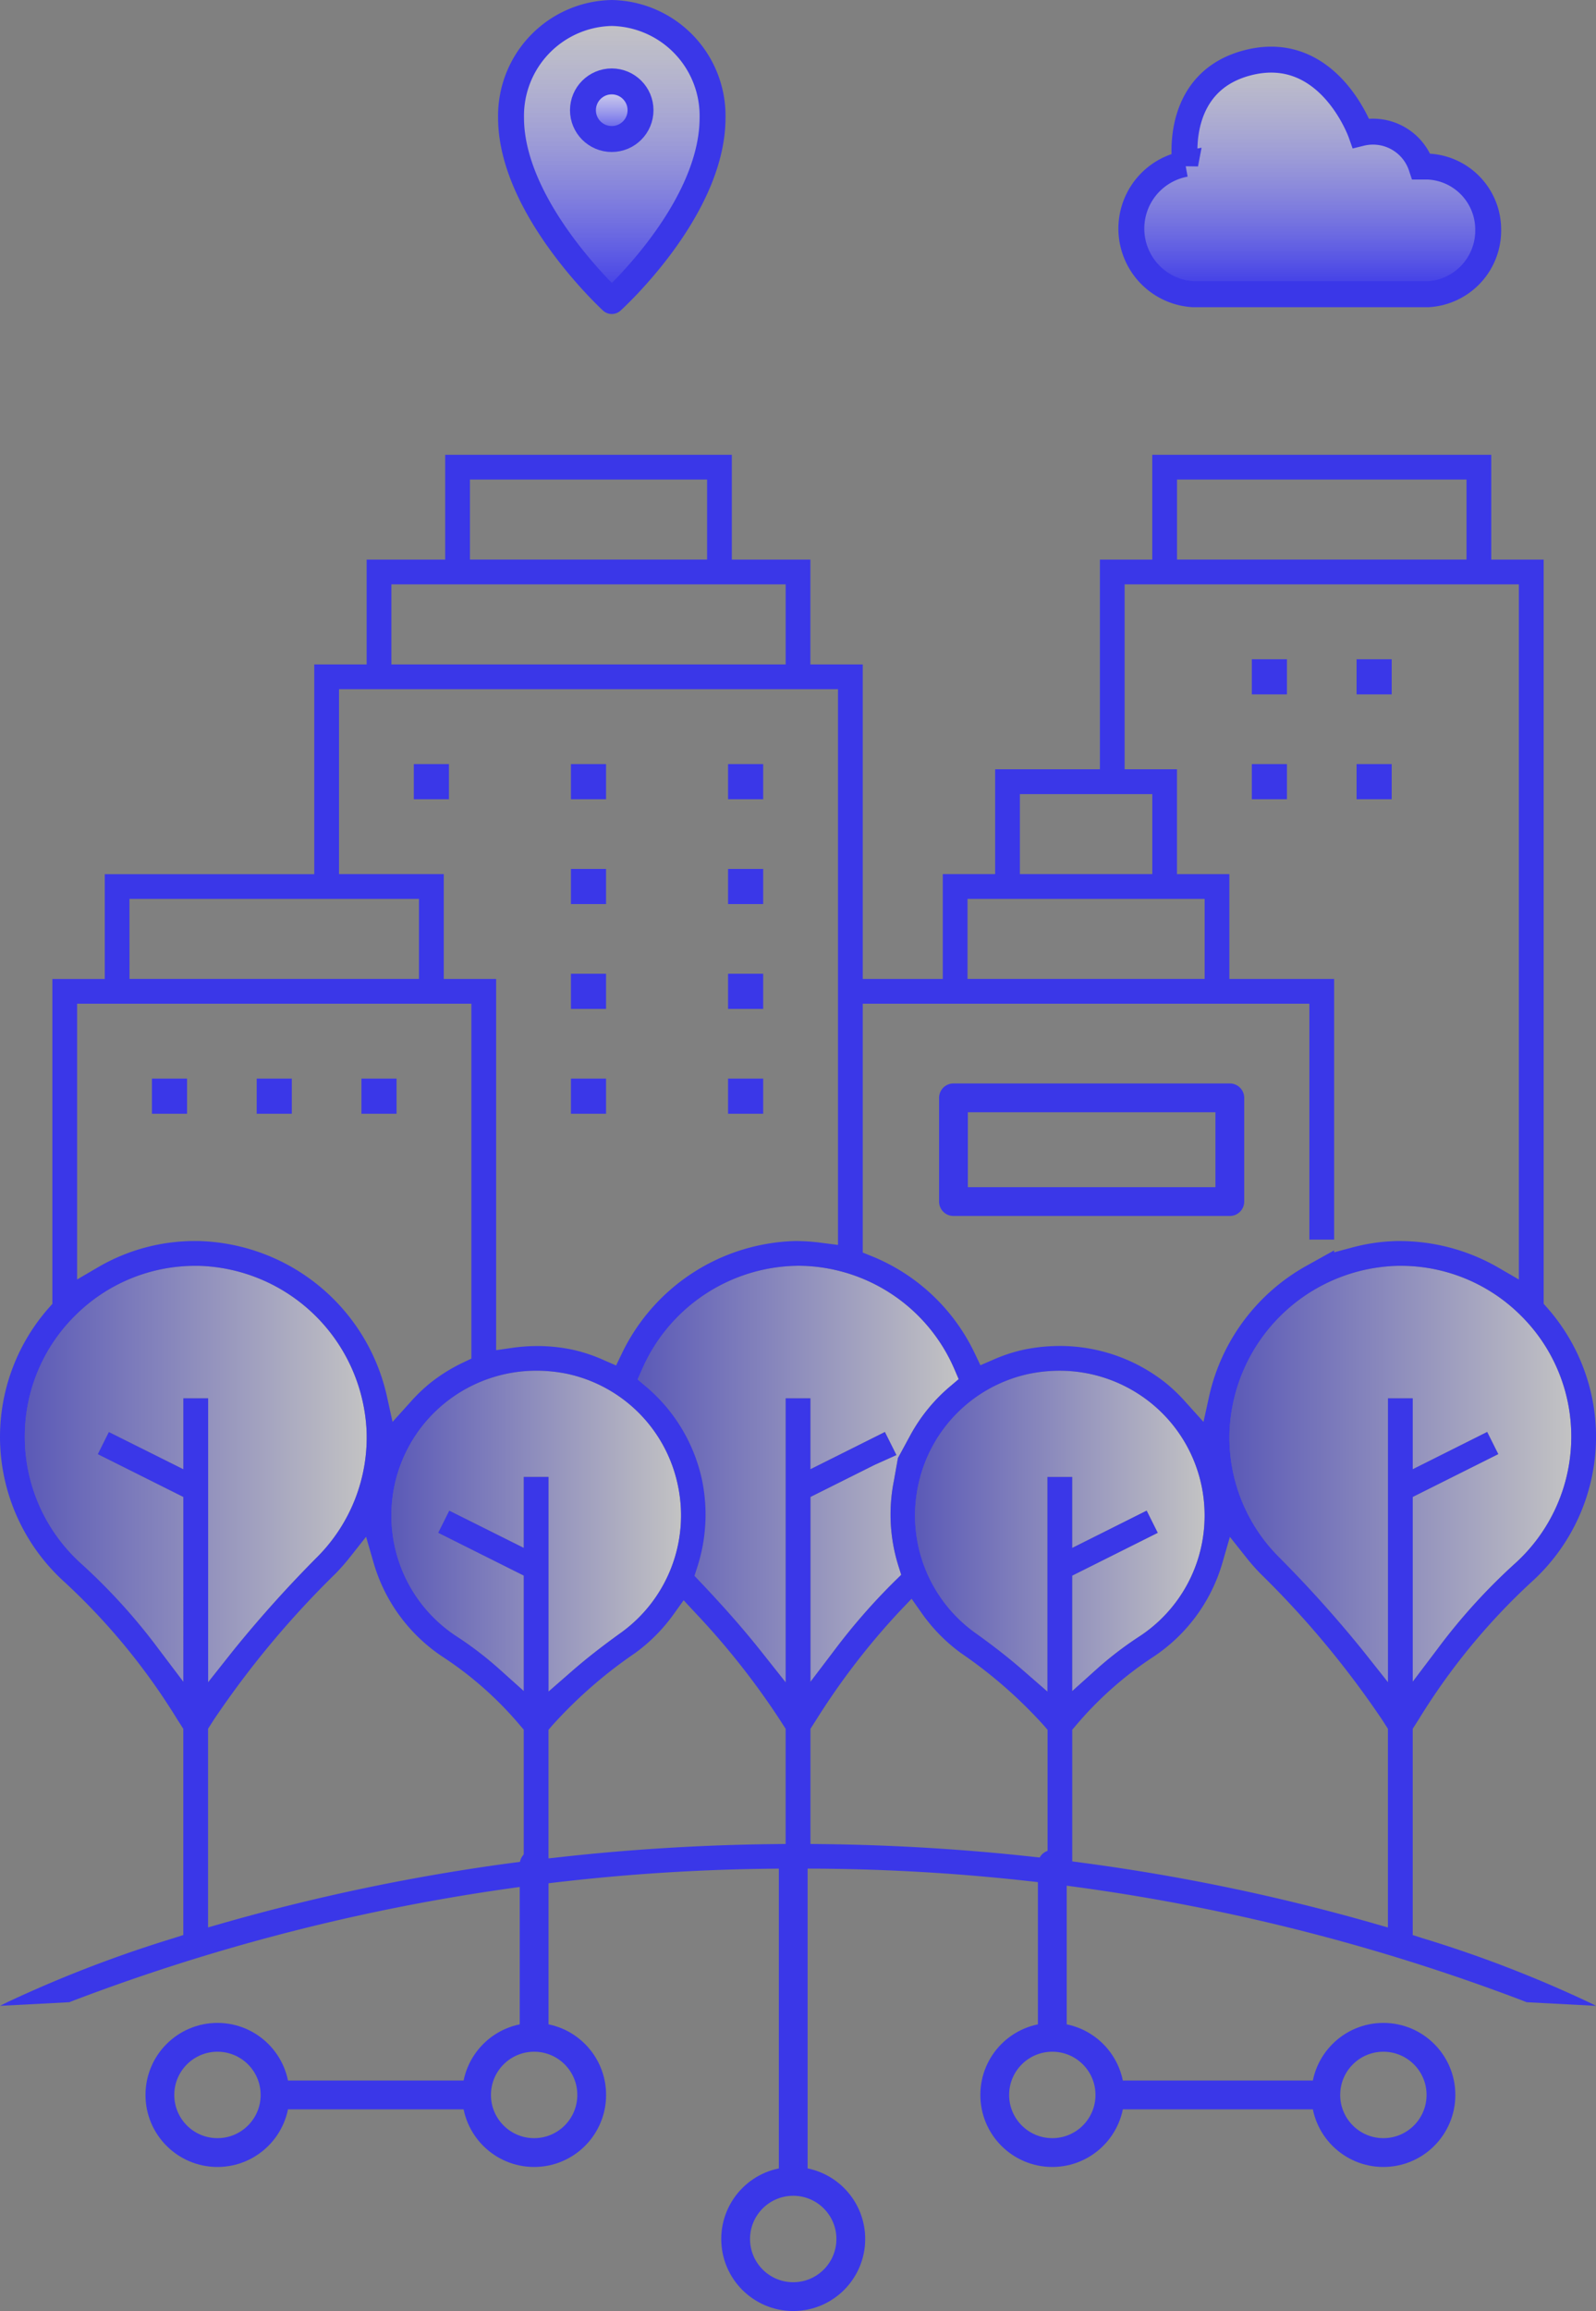 <svg xmlns="http://www.w3.org/2000/svg" xmlns:xlink="http://www.w3.org/1999/xlink" width="110.88" height="160.423" viewBox="0 0 110.88 160.423"><rect x="0" y="0" width="110.88" height="160.423" fill="#808080" stroke="none"/><defs><style>.a{opacity:0.53;fill:url(#a);}.b{fill:#3a37e8;}.c{fill:none;stroke-width:2px;}.c,.d,.e,.f{stroke:#3a37e8;}.c,.d,.e{stroke-linecap:round;}.c,.e{stroke-linejoin:round;}.d,.e,.f{stroke-width:1.8px;fill:url(#f);}</style><linearGradient id="a" y1="0.5" x2="1" y2="0.5" gradientUnits="objectBoundingBox"><stop offset="0" stop-color="#3a37e8"/><stop offset="1" stop-color="#fff"/></linearGradient><linearGradient id="f" x1="0.5" x2="0.5" y2="1" gradientUnits="objectBoundingBox"><stop offset="0" stop-color="#fff" stop-opacity="0.529"/><stop offset="1" stop-color="#3a37e8"/></linearGradient></defs><g transform="translate(-248 -882.349)"><g transform="translate(-310 84)"><g transform="translate(1735.108 -683.228)"><path class="a" d="M-1103.5,1576.728a10.587,10.587,0,0,0-2.156.225,10,10,0,0,0-7.669,7.75,10.031,10.031,0,0,0,3.993,10.242c1.27.908,2.384,1.782,3.4,2.673l1.591,1.385v-14.9h1.719v4.928l5.174-2.589.769,1.538-5.943,2.973v8.017l1.6-1.435a24.563,24.563,0,0,1,3-2.317,10.006,10.006,0,0,0,4.6-8.436,10.014,10.014,0,0,0-3.719-7.808A10.106,10.106,0,0,0-1103.5,1576.728Z"/><path class="a" d="M-1139,1599l1.591-1.386c1-.874,2.117-1.748,3.406-2.673a10.032,10.032,0,0,0,3.993-10.241,10,10,0,0,0-7.67-7.752,10.686,10.686,0,0,0-2.156-.222,10.1,10.1,0,0,0-6.36,2.244,10.012,10.012,0,0,0-3.72,7.808,10,10,0,0,0,4.6,8.435,24.528,24.528,0,0,1,2.995,2.316l1.6,1.434v-8.015l-5.945-2.97.77-1.539,5.175,2.587V1584.1H-1139Z"/><path class="a" d="M-1121.866,1569.447a11.954,11.954,0,0,0-10.659,7.234l-.287.654.546.462a11.7,11.7,0,0,1,3.94,6.569,11.892,11.892,0,0,1-.361,6.058l-.175.542.392.414c1.162,1.228,2.693,2.885,4.231,4.822l1.712,2.159v-19.718h1.719v4.925l5.175-2.585.8,1.6-1.517.681-4.455,2.227v12.833l1.724-2.269a43.182,43.182,0,0,1,4.163-4.749l.42-.41-.177-.563a11.9,11.9,0,0,1-.332-5.967l.28-1.571.88-1.622a11.832,11.832,0,0,1,2.8-3.4l.542-.46-.28-.652a11.864,11.864,0,0,0-10.9-7.219Z"/><path class="a" d="M-1080.021,1569.447a12.006,12.006,0,0,0-11.668,11.436,11.74,11.74,0,0,0,3.383,8.733,84.57,84.57,0,0,1,5.912,6.58l1.712,2.159v-19.712h1.719v4.926l5.173-2.589.77,1.537-5.943,2.973v12.827l1.725-2.279a41.225,41.225,0,0,1,5.34-5.89,11.854,11.854,0,0,0,3.951-8.826,11.789,11.789,0,0,0-3.548-8.468,11.807,11.807,0,0,0-8.327-3.408h-.2Z"/><path class="a" d="M-1162.65,1598.355l1.711-2.159a84.577,84.577,0,0,1,5.913-6.579,11.75,11.75,0,0,0,3.383-8.734,12.015,12.015,0,0,0-11.667-11.436h-.2a11.8,11.8,0,0,0-8.329,3.408,11.79,11.79,0,0,0-3.549,8.468,11.859,11.859,0,0,0,3.951,8.827,41.221,41.221,0,0,1,5.34,5.891l1.725,2.282V1585.49l-5.945-2.969.77-1.538,5.175,2.585v-4.925h1.723Z"/><rect class="b" width="2.439" height="2.439" transform="translate(-1166.552 1556.45)"/><rect class="b" width="2.439" height="2.439" transform="translate(-1159.274 1556.45)"/><rect class="b" width="2.439" height="2.439" transform="translate(-1151.997 1556.45)"/><rect class="b" width="2.439" height="2.439" transform="translate(-1148.358 1534.618)"/><rect class="b" width="2.439" height="2.439" transform="translate(-1137.442 1534.618)"/><rect class="b" width="2.439" height="2.439" transform="translate(-1126.526 1534.618)"/><rect class="b" width="2.439" height="2.439" transform="translate(-1137.442 1541.895)"/><rect class="b" width="2.439" height="2.439" transform="translate(-1126.526 1541.895)"/><rect class="b" width="2.439" height="2.439" transform="translate(-1137.442 1549.172)"/><rect class="b" width="2.439" height="2.439" transform="translate(-1126.526 1549.172)"/><rect class="b" width="2.439" height="2.439" transform="translate(-1137.442 1556.45)"/><rect class="b" width="2.439" height="2.439" transform="translate(-1126.526 1556.45)"/><rect class="b" width="2.439" height="2.439" transform="translate(-1090.139 1527.34)"/><rect class="b" width="2.439" height="2.439" transform="translate(-1090.139 1534.618)"/><rect class="b" width="2.439" height="2.439" transform="translate(-1082.861 1527.34)"/><rect class="b" width="2.439" height="2.439" transform="translate(-1082.861 1534.618)"/><path class="b" d="M-1071.04,1620.564l-.277-.109a140.409,140.409,0,0,0-50.351-9.165,140.42,140.42,0,0,0-50.351,9.165l-.276.109-4.813.251.476-.238a86.984,86.984,0,0,1,11.59-4.462l.669-.215v-14.314l-.417-.651a44.94,44.94,0,0,0-7.794-9.5,13.588,13.588,0,0,1-4.524-10.109,13.543,13.543,0,0,1,3.4-8.971l.24-.272v-22.547h3.638v-7.277h14.555V1527.7h3.639v-7.277h5.458v-7.277h19.913v7.277h5.458v7.277h3.638v21.832h5.559v-7.277h3.638v-7.277h7.278v-14.555h3.638v-7.277h23.552v7.277h3.639v51.656l.239.272a13.544,13.544,0,0,1,3.4,8.971,13.584,13.584,0,0,1-4.524,10.108,44.9,44.9,0,0,0-7.794,9.5l-.417.651V1615.9l.669.215a85.378,85.378,0,0,1,11.587,4.462l.479.239Zm-21.138-30.518a11.753,11.753,0,0,1-4.908,6.612,24.833,24.833,0,0,0-5.3,4.723l-.23.27v9.138l.832.111a141.265,141.265,0,0,1,19.877,4.125l1.224.351v-13.79l-.414-.646a64.9,64.9,0,0,0-8.437-10.121,13.9,13.9,0,0,1-.971-1.1l-1.158-1.457Zm-60.653-.33a14.447,14.447,0,0,1-.972,1.1,64.812,64.812,0,0,0-8.438,10.12l-.413.645v13.791l1.224-.351a141.424,141.424,0,0,1,19.878-4.126l.831-.11v-9.138l-.23-.27a24.783,24.783,0,0,0-5.3-4.723,11.755,11.755,0,0,1-4.907-6.612l-.517-1.789Zm38.245,3.688a49.782,49.782,0,0,0-5.8,7.53l-.417.651,0,7.993.948.011c4.846.059,9.711.353,14.462.874l1.064.117v-8.925l-.232-.27a32.077,32.077,0,0,0-5.765-5.043,11.9,11.9,0,0,1-2.777-2.829l-.673-.957Zm-15.711.211a11.834,11.834,0,0,1-2.708,2.725,31.941,31.941,0,0,0-5.766,5.044l-.231.271v8.925l1.064-.117c4.751-.521,9.616-.815,14.463-.874l.948-.011v-7.992l-.414-.646a53.01,53.01,0,0,0-5.872-7.418l-.8-.862Zm26.8-16.887a10.587,10.587,0,0,0-2.156.225,10,10,0,0,0-7.669,7.75,10.031,10.031,0,0,0,3.993,10.242c1.27.908,2.384,1.782,3.4,2.673l1.591,1.385v-14.9h1.719v4.928l5.174-2.589.769,1.538-5.943,2.973v8.017l1.6-1.435a24.563,24.563,0,0,1,3-2.317,10.006,10.006,0,0,0,4.6-8.436,10.014,10.014,0,0,0-3.719-7.808A10.106,10.106,0,0,0-1103.5,1576.728ZM-1139,1599l1.591-1.386c1-.874,2.117-1.748,3.406-2.673a10.032,10.032,0,0,0,3.993-10.241,10,10,0,0,0-7.67-7.752,10.686,10.686,0,0,0-2.156-.222,10.1,10.1,0,0,0-6.36,2.244,10.012,10.012,0,0,0-3.72,7.808,10,10,0,0,0,4.6,8.435,24.528,24.528,0,0,1,2.995,2.316l1.6,1.434v-8.015l-5.945-2.97.77-1.539,5.175,2.587V1584.1H-1139Zm17.136-29.554a11.954,11.954,0,0,0-10.659,7.234l-.287.654.546.462a11.7,11.7,0,0,1,3.94,6.569,11.892,11.892,0,0,1-.361,6.058l-.175.542.392.414c1.162,1.228,2.693,2.885,4.231,4.822l1.712,2.159v-19.718h1.719v4.925l5.175-2.585.8,1.6-1.517.681-4.455,2.227v12.833l1.724-2.269a43.182,43.182,0,0,1,4.163-4.749l.42-.41-.177-.563a11.9,11.9,0,0,1-.332-5.967l.28-1.571.88-1.622a11.832,11.832,0,0,1,2.8-3.4l.542-.46-.28-.652a11.864,11.864,0,0,0-10.9-7.219Zm41.845,0a12.006,12.006,0,0,0-11.668,11.436,11.74,11.74,0,0,0,3.383,8.733,84.57,84.57,0,0,1,5.912,6.58l1.712,2.159v-19.712h1.719v4.926l5.173-2.589.77,1.537-5.943,2.973v12.827l1.725-2.279a41.225,41.225,0,0,1,5.34-5.89,11.854,11.854,0,0,0,3.951-8.826,11.789,11.789,0,0,0-3.548-8.468,11.807,11.807,0,0,0-8.327-3.408h-.2Zm-82.629,28.908,1.711-2.159a84.577,84.577,0,0,1,5.913-6.579,11.75,11.75,0,0,0,3.383-8.734,12.015,12.015,0,0,0-11.667-11.436h-.2a11.8,11.8,0,0,0-8.329,3.408,11.79,11.79,0,0,0-3.549,8.468,11.859,11.859,0,0,0,3.951,8.827,41.221,41.221,0,0,1,5.34,5.891l1.725,2.282V1585.49l-5.945-2.969.77-1.538,5.175,2.585v-4.925h1.723Zm59.158-23.345a11.836,11.836,0,0,1,7.44,2.625,11.913,11.913,0,0,1,1.306,1.264l1.247,1.382.4-1.816a13.8,13.8,0,0,1,6.792-9.041l1.883-1.047v.133l1.208-.323a13.051,13.051,0,0,1,3.161-.459h.168a13.716,13.716,0,0,1,6.858,1.835l1.441.834v-48.254h-27.391v12.836h3.638v7.277h3.64v7.277h7.277v18.094h-1.719v-16.375h-31.028v17.274l.6.242a13.551,13.551,0,0,1,7.174,6.742l.4.839.852-.368a11.132,11.132,0,0,1,2.143-.71A12.35,12.35,0,0,1-1103.492,1575.01Zm-59.789-7.282a13.767,13.767,0,0,1,13.042,10.736l.4,1.817,1.247-1.382a11.9,11.9,0,0,1,1.306-1.264,11.7,11.7,0,0,1,2.375-1.486l.549-.261v-24.637h-27.391v19.143l1.444-.843a13.32,13.32,0,0,1,6.784-1.825Zm23.488,7.287a11.952,11.952,0,0,1,2.464.255,11.134,11.134,0,0,1,2.175.726l.846.369.4-.831a13.767,13.767,0,0,1,12.01-7.806h.169a13.736,13.736,0,0,1,1.758.131l1.081.138v-38.577h-34.668v12.836h7.278v7.277h3.639V1575.3l1.1-.157A12.227,12.227,0,0,1-1139.793,1575.015Zm29.9-25.483h16.474v-5.558h-16.474Zm-58.22,0H-1148v-5.558h-20.114Zm61.858-7.277h9.2V1536.7h-9.2Zm-43.664-14.555h27.391v-5.558h-27.391Zm54.58-7.277h20.114v-5.558h-20.114Zm-49.122,0h16.475v-5.558h-16.475Z"/><rect class="c" width="19.2" height="7.2" transform="translate(-1110.868 1557.786)"/><line class="c" y2="21.728" transform="translate(-1122 1611)"/><circle class="c" cx="4" cy="4" r="4" transform="translate(-1126 1633)"/><line class="c" y2="11.728" transform="translate(-1140 1611)"/><line class="c" y2="11.728" transform="translate(-1104 1611)"/><circle class="c" cx="4" cy="4" r="4" transform="translate(-1144 1623)"/><circle class="c" cx="4" cy="4" r="4" transform="translate(-1108 1623)"/><circle class="c" cx="4" cy="4" r="4" transform="translate(-1166 1623)"/><circle class="c" cx="4" cy="4" r="4" transform="translate(-1085 1623)"/><line class="c" x2="13" transform="translate(-1157 1627)"/><line class="c" x2="13" transform="translate(-1099 1627)"/></g></g><path class="d" d="M336.387,114.905s-.9-5.775,4.463-7.062c5.539-1.327,7.741,4.914,7.741,4.914a3.462,3.462,0,0,1,.825-.1,3.535,3.535,0,0,1,3.371,2.425c.1,0,.186,0,.28,0,.072,0,.143,0,.216,0a4.375,4.375,0,0,1,4.149,4.385,4.425,4.425,0,0,1-4.149,4.474H336.9a4.565,4.565,0,0,1-.511-9.046Z" transform="translate(-6.042 778.831)"/><g transform="translate(41 -13)"><path class="e" d="M-1080.8,1485.5c0,6.42-7,12.725-7,12.725s-7-6.42-7-12.725a7.139,7.139,0,0,1,7-7.271A7.139,7.139,0,0,1-1080.8,1485.5Z" transform="translate(1337.304 -581.979)"/><circle class="f" cx="2" cy="2" r="2" transform="translate(247.5 901)"/></g></g></svg>